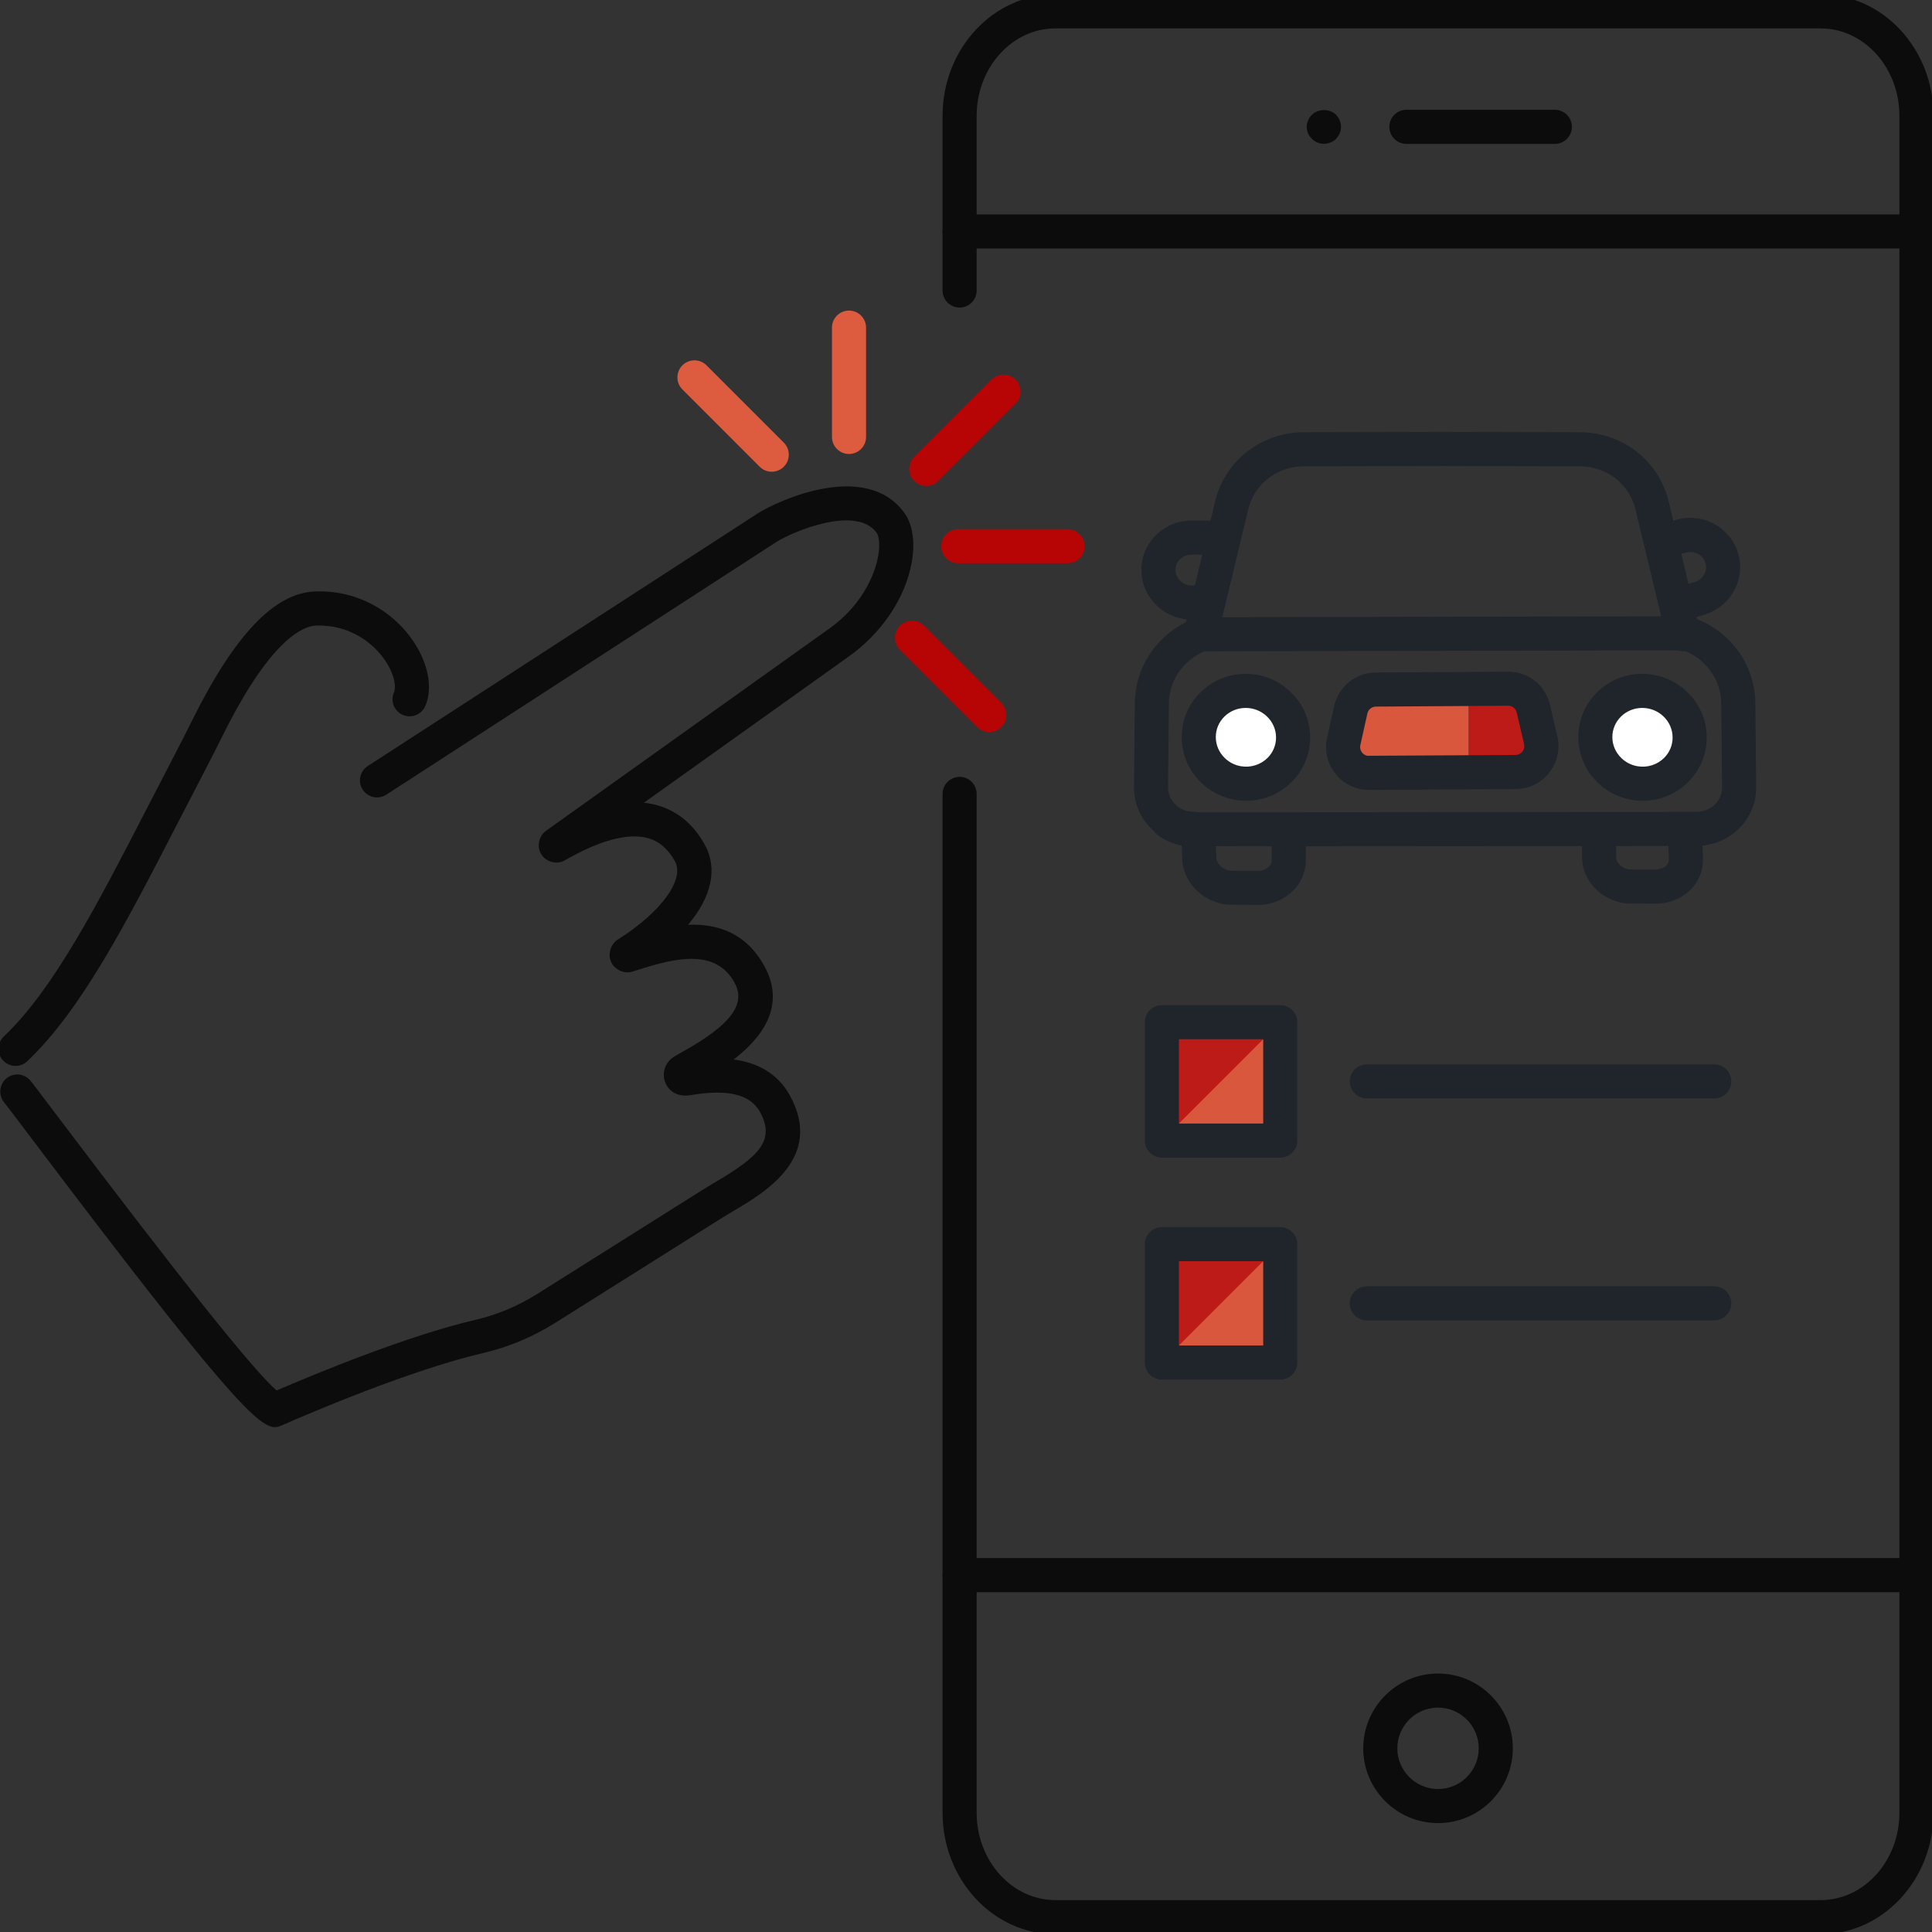 <?xml version="1.0" encoding="utf-8"?>
<!-- Generator: Adobe Illustrator 27.7.0, SVG Export Plug-In . SVG Version: 6.00 Build 0)  -->
<svg version="1.1" id="Livello_1" xmlns="http://www.w3.org/2000/svg" xmlns:xlink="http://www.w3.org/1999/xlink" x="0px" y="0px"
	 viewBox="0 0 85 85" enable-background="new 0 0 85 85" xml:space="preserve">
<rect x="0" y="0" width="85" height="85" fill="#333333" stroke="none"/>
<g>
	<g>
		<defs>
			<path id="SVGID_00000179646341088955496650000010272320627105102740_" d="M12.094,62.788c-0.744,0-2.275-1.534-10.755-12.766
				c-0.634-0.839-1.057-1.401-1.147-1.508c-0.266-0.313-0.233-0.786,0.076-1.056c0.31-0.271,0.774-0.244,1.049,0.062
				c0.084,0.095,0.321,0.407,1.22,1.598c5.396,7.146,8.631,11.196,9.632,12.057c1.615-0.697,5.721-2.404,8.75-3.108
				c0.954-0.222,1.873-0.608,2.732-1.148l7.312-4.603c0.16-0.101,0.34-0.207,0.529-0.319c1.898-1.119,2.63-1.828,1.947-3.072
				c-0.565-1.03-2.032-0.915-3.085-0.739c-0.502,0.074-0.893-0.133-1.066-0.516c-0.172-0.378-0.07-0.827,0.248-1.093
				c0.073-0.061,0.245-0.166,0.488-0.301c2.128-1.184,2.812-2.094,2.292-3.044c-0.825-1.503-2.587-1.09-4.175-0.584l-0.321,0.101
				c-0.358,0.11-0.783-0.086-0.936-0.431c-0.151-0.341-0.015-0.787,0.301-0.985c1.894-1.191,2.949-2.636,2.512-3.435
				c-0.302-0.549-0.691-0.884-1.189-1.023c-0.868-0.243-2.13,0.095-3.651,0.973c-0.35,0.205-0.822,0.084-1.037-0.254
				c-0.217-0.339-0.121-0.817,0.209-1.047l12.357-8.821c1.779-1.227,2.173-2.809,2.252-3.265c0.102-0.591,0.001-0.923-0.065-1.016
				c-0.904-1.246-3.707-0.048-4.418,0.401l-17.16,11.117c-0.349,0.224-0.813,0.126-1.038-0.222
				c-0.225-0.348-0.126-0.812,0.222-1.038l17.168-11.121c0.943-0.593,4.771-2.324,6.441-0.017c0.364,0.504,0.48,1.267,0.329,2.149
				c-0.277,1.606-1.35,3.19-2.869,4.237l-8.919,6.367c0.202,0.021,0.396,0.058,0.584,0.11c0.895,0.25,1.601,0.838,2.1,1.746
				c0.575,1.049,0.288,2.293-0.739,3.512c1.262-0.052,2.542,0.336,3.358,1.823c0.98,1.786-0.167,3.192-1.353,4.104
				c0.932,0.125,1.896,0.532,2.476,1.589c1.497,2.728-1.103,4.262-2.499,5.085c-0.177,0.104-0.344,0.203-0.493,0.297l-7.312,4.603
				c-1.001,0.63-2.075,1.08-3.191,1.34c-3.138,0.729-7.542,2.605-8.816,3.164C12.329,62.742,12.223,62.788,12.094,62.788z"/>
		</defs>
		<defs>
			<path id="SVGID_00000167361712210195819230000014388671301189936566_" d="M0.684,46.895c-0.198,0-0.396-0.078-0.544-0.233
				c-0.285-0.301-0.272-0.775,0.027-1.061c2.197-2.084,4.116-5.806,6.338-10.115c0.367-0.713,0.744-1.444,1.134-2.19
				c0.289-0.553,0.567-1.101,0.834-1.639c1.851-3.723,3.606-5.565,5.367-5.633c1.734-0.082,3.379,0.754,4.35,2.197
				c0.665,0.99,0.862,2.084,0.514,2.854c-0.171,0.377-0.617,0.542-0.993,0.374c-0.377-0.172-0.545-0.616-0.374-0.993
				c0.086-0.188,0.055-0.734-0.392-1.398c-0.254-0.379-1.205-1.586-3.047-1.536c-0.52,0.021-1.957,0.528-4.081,4.801
				c-0.271,0.546-0.555,1.104-0.848,1.666c-0.389,0.745-0.765,1.474-1.131,2.184c-2.284,4.432-4.257,8.258-6.638,10.517
				C1.055,46.827,0.87,46.895,0.684,46.895z"/>
		</defs>
		<use xlink:href="#SVGID_00000179646341088955496650000010272320627105102740_"  overflow="visible" fill="#0C0C0C"/>
		<use xlink:href="#SVGID_00000167361712210195819230000014388671301189936566_"  overflow="visible" fill="#0C0C0C"/>
		<clipPath id="SVGID_00000063612448343488134530000008213687128226936502_">
			<use xlink:href="#SVGID_00000179646341088955496650000010272320627105102740_"  overflow="visible"/>
		</clipPath>
		
			<clipPath id="SVGID_00000109745416427207705090000006286336972877482423_" clip-path="url(#SVGID_00000063612448343488134530000008213687128226936502_)">
			<use xlink:href="#SVGID_00000167361712210195819230000014388671301189936566_"  overflow="visible"/>
		</clipPath>
		<g clip-path="url(#SVGID_00000109745416427207705090000006286336972877482423_)">
			<g>
				<rect x="-2.703" y="20.157" transform="matrix(0.999 -0.038 0.038 0.999 -1.622 0.79)" width="45.057" height="45.277"/>
				<path fill="#0C0C0C" d="M-1.822,67.029c-0.4,0-0.733-0.317-0.748-0.722l-1.731-45.244c-0.008-0.198,0.063-0.392,0.199-0.538
					c0.135-0.146,0.322-0.232,0.521-0.239l45.024-1.723c0.407-0.014,0.763,0.307,0.777,0.721l1.731,45.244
					c0.008,0.198-0.063,0.392-0.199,0.538c-0.135,0.146-0.322,0.232-0.521,0.239l-45.024,1.723
					C-1.802,67.029-1.812,67.029-1.822,67.029z M-2.774,21.755L-1.1,65.5l43.525-1.665L40.751,20.09L-2.774,21.755z"/>
			</g>
		</g>
	</g>
	<g>
		<path fill="#0C0C0C" d="M80.101,85.097H46.435c-2.738,0-4.966-2.397-4.966-5.344V34.929c0-0.414,0.336-0.75,0.75-0.75
			s0.75,0.336,0.75,0.75v44.824c0,2.119,1.555,3.844,3.466,3.844h33.666c1.91,0,3.465-1.725,3.465-3.844V5.094
			c0-2.119-1.555-3.844-3.465-3.844H46.435c-1.911,0-3.466,1.725-3.466,3.844v7.687c0,0.414-0.336,0.75-0.75,0.75
			s-0.75-0.336-0.75-0.75V5.094c0-2.946,2.228-5.344,4.966-5.344h33.666c2.737,0,4.965,2.397,4.965,5.344v74.659
			C85.066,82.7,82.838,85.097,80.101,85.097z"/>
	</g>
	<g>
		<path fill="#0C0C0C" d="M84.316,10.933H42.219c-0.414,0-0.75-0.336-0.75-0.75s0.336-0.75,0.75-0.75h42.097
			c0.414,0,0.75,0.336,0.75,0.75S84.73,10.933,84.316,10.933z"/>
	</g>
	<g>
		<path fill="#0C0C0C" d="M68.407,6.33h-6.532c-0.414,0-0.75-0.336-0.75-0.75s0.336-0.75,0.75-0.75h6.532
			c0.414,0,0.75,0.336,0.75,0.75S68.821,6.33,68.407,6.33z"/>
	</g>
	<g>
		<path fill="#0C0C0C" d="M58.25,6.329c-0.2,0-0.39-0.08-0.53-0.22c-0.069-0.07-0.13-0.149-0.17-0.24
			c-0.04-0.09-0.06-0.189-0.06-0.29c0-0.09,0.02-0.189,0.06-0.279c0.04-0.101,0.101-0.181,0.17-0.25c0.271-0.271,0.78-0.28,1.061,0
			c0.06,0.069,0.12,0.149,0.16,0.25C58.98,5.389,59,5.489,59,5.579c0,0.101-0.021,0.2-0.06,0.29c-0.04,0.091-0.101,0.17-0.16,0.24
			c-0.07,0.07-0.16,0.13-0.25,0.16C58.441,6.309,58.34,6.329,58.25,6.329z"/>
	</g>
	<g>
		<path fill="#0C0C0C" d="M84.316,70.048H42.219c-0.414,0-0.75-0.336-0.75-0.75s0.336-0.75,0.75-0.75h42.097
			c0.414,0,0.75,0.336,0.75,0.75S84.73,70.048,84.316,70.048z"/>
	</g>
	<g>
		<path fill="#DD5B3F" d="M33.953,20.754c-0.192,0-0.384-0.073-0.53-0.22l-3.4-3.4c-0.293-0.293-0.293-0.768,0-1.061
			s0.768-0.293,1.061,0l3.4,3.4c0.293,0.293,0.293,0.768,0,1.061C34.336,20.681,34.145,20.754,33.953,20.754z"/>
	</g>
	<g>
		<path fill="#B70404" d="M40.753,21.382c-0.192,0-0.384-0.073-0.53-0.22c-0.293-0.293-0.293-0.768,0-1.061l3.399-3.399
			c0.293-0.293,0.768-0.293,1.061,0s0.293,0.768,0,1.061l-3.399,3.399C41.137,21.309,40.946,21.382,40.753,21.382z"/>
	</g>
	<g>
		<path fill="#B70404" d="M46.969,24.782h-4.809c-0.414,0-0.75-0.336-0.75-0.75s0.336-0.75,0.75-0.75h4.809
			c0.414,0,0.75,0.336,0.75,0.75S47.383,24.782,46.969,24.782z"/>
	</g>
	<g>
		<path fill="#B70404" d="M43.525,32.208c-0.192,0-0.384-0.073-0.53-0.22l-3.399-3.399c-0.293-0.293-0.293-0.768,0-1.061
			s0.768-0.293,1.061,0l3.399,3.399c0.293,0.293,0.293,0.768,0,1.061C43.909,32.135,43.717,32.208,43.525,32.208z"/>
	</g>
	<g>
		<path fill="#DD5B3F" d="M37.353,19.974c-0.414,0-0.75-0.336-0.75-0.75v-4.81c0-0.414,0.336-0.75,0.75-0.75s0.75,0.336,0.75,0.75
			v4.81C38.103,19.638,37.767,19.974,37.353,19.974z"/>
	</g>
	<g>
		<path fill="#0C0C0C" d="M63.268,80.209c-1.814,0-3.291-1.476-3.291-3.29s1.477-3.291,3.291-3.291c1.814,0,3.29,1.477,3.29,3.291
			S65.083,80.209,63.268,80.209z M63.268,75.128c-0.987,0-1.791,0.804-1.791,1.791s0.804,1.79,1.791,1.79
			c0.987,0,1.79-0.803,1.79-1.79S64.255,75.128,63.268,75.128z"/>
	</g>
</g>
<g>
	<g>
		<path fill="#BD1B17" d="M66.344,30.3c0.535-0.004,0.994,0.358,1.116,0.88l0.324,1.38c0.08,0.34,0.002,0.693-0.214,0.968
			c-0.216,0.275-0.54,0.434-0.889,0.436l-2.071,0.013v-3.667L66.344,30.3z"/>
	</g>
	<g>
		<path fill="#D9573D" d="M59.118,32.616l0.309-1.384c0.117-0.523,0.572-0.891,1.107-0.894l4.075-0.026v3.667l-4.371,0.028
			c-0.068,0-0.135-0.005-0.2-0.016c-0.271-0.046-0.517-0.189-0.694-0.409C59.124,33.309,59.042,32.957,59.118,32.616z"/>
	</g>
	<g>
		<path fill="#20252B" d="M60.243,34.756c-0.114,0-0.223-0.01-0.327-0.026c-0.456-0.077-0.865-0.317-1.155-0.677
			c-0.364-0.453-0.499-1.036-0.374-1.601l0.309-1.384c0.193-0.867,0.947-1.477,1.835-1.481l5.81-0.037c0.005,0,0.01,0,0.015,0
			c0.881,0,1.635,0.598,1.837,1.459l0.323,1.38c0.132,0.562,0.003,1.146-0.354,1.603c-0.358,0.455-0.895,0.719-1.474,0.724
			L60.243,34.756z M66.353,31.05c-0.001,0-0.002,0-0.003,0l-5.812,0.037c-0.187,0.001-0.339,0.124-0.379,0.307l-0.309,1.385
			c-0.027,0.119,0,0.238,0.077,0.333c0.06,0.074,0.141,0.123,0.233,0.139l6.514-0.035c0.121-0.001,0.229-0.055,0.306-0.15
			c0.074-0.096,0.101-0.214,0.072-0.333v-0.001l-0.323-1.38C66.688,31.17,66.537,31.05,66.353,31.05z"/>
	</g>
	<g>
		<g>
			<defs>
				<path id="SVGID_00000112591554565067310660000010793134370376312499_" d="M58.058,37.234c-3.369,0-5.928-0.004-5.996-0.015
					c-0.403-0.068-0.79-0.231-1.119-0.472c-0.334-0.244-0.407-0.713-0.163-1.048c0.242-0.335,0.711-0.409,1.048-0.163
					c0.142,0.104,0.309,0.174,0.481,0.203c0.371,0,15.468-0.01,22.204-0.021h0.001c0.414,0,0.749,0.335,0.75,0.749
					s-0.335,0.75-0.749,0.751C73.918,37.22,64.505,37.234,58.058,37.234z M74.048,28.655c-0.338,0-0.646-0.23-0.729-0.574
					l-1.371-5.686c-0.266-1.104-1.269-1.877-2.438-1.879l-6.075-0.013l-6.074,0.013c-1.17,0.002-2.173,0.775-2.438,1.879
					l-1.371,5.686c-0.098,0.403-0.508,0.65-0.905,0.554c-0.402-0.098-0.65-0.503-0.554-0.905l1.371-5.686
					c0.43-1.779,2.03-3.023,3.895-3.027l6.075-0.013c0.001,0,0.001,0,0.002,0l0,0l0,0l0,0l0,0c0.001,0,0.001,0,0.002,0l6.076,0.013
					c1.863,0.004,3.465,1.248,3.895,3.027l1.371,5.686c0.097,0.402-0.151,0.808-0.554,0.905
					C74.167,28.648,74.107,28.655,74.048,28.655z"/>
			</defs>
			<use xlink:href="#SVGID_00000112591554565067310660000010793134370376312499_"  overflow="visible" fill="#20252B"/>
			<clipPath id="SVGID_00000069358608476117626470000015626891846126679971_">
				<use xlink:href="#SVGID_00000112591554565067310660000010793134370376312499_"  overflow="visible"/>
			</clipPath>
		</g>
		<g>
			<defs>
				<path id="SVGID_00000002370356211064045150000001692183138831465643_" d="M52.491,37.211c-0.001,0-0.001,0-0.002,0
					c-0.708-0.002-1.369-0.278-1.862-0.777c-0.481-0.487-0.743-1.131-0.736-1.812l0.036-3.698c0.018-1.722,1.152-3.24,2.822-3.779
					c0.398-0.125,0.818,0.09,0.944,0.483c0.127,0.395-0.089,0.817-0.483,0.944c-1.056,0.341-1.772,1.292-1.783,2.367l-0.036,3.697
					c-0.003,0.277,0.105,0.542,0.304,0.743c0.21,0.213,0.494,0.33,0.799,0.331c0.414,0.001,0.749,0.338,0.748,0.752
					S52.904,37.211,52.491,37.211z"/>
			</defs>
			<use xlink:href="#SVGID_00000002370356211064045150000001692183138831465643_"  overflow="visible" fill="#20252B"/>
			<clipPath id="SVGID_00000101800306381511300310000017213392381747916183_">
				<use xlink:href="#SVGID_00000002370356211064045150000001692183138831465643_"  overflow="visible"/>
			</clipPath>
		</g>
		<g>
			<defs>
				<path id="SVGID_00000098906282997614714510000010986371839033930151_" d="M74.663,37.211c-0.413,0-0.749-0.334-0.75-0.748
					s0.334-0.751,0.748-0.752c0.305-0.001,0.589-0.118,0.799-0.331c0.198-0.201,0.307-0.466,0.304-0.744l-0.037-3.696
					c-0.01-1.075-0.727-2.026-1.782-2.367c-0.395-0.127-0.61-0.55-0.483-0.944c0.128-0.394,0.549-0.608,0.944-0.483
					c1.671,0.539,2.805,2.059,2.821,3.78l0.037,3.696c0.007,0.682-0.255,1.325-0.736,1.812c-0.493,0.499-1.154,0.775-1.862,0.777
					C74.664,37.211,74.664,37.211,74.663,37.211z"/>
			</defs>
			<use xlink:href="#SVGID_00000098906282997614714510000010986371839033930151_"  overflow="visible" fill="#20252B"/>
			<clipPath id="SVGID_00000054962042979281705020000017476200754371840664_">
				<use xlink:href="#SVGID_00000098906282997614714510000010986371839033930151_"  overflow="visible"/>
			</clipPath>
		</g>
		<g>
			<line fill="#FFFFFF" x1="74.174" y1="27.862" x2="52.697" y2="27.905"/>
			<path fill="#20252B" d="M52.697,28.656c-0.413,0-0.749-0.335-0.75-0.748c-0.001-0.415,0.334-0.751,0.748-0.752l21.478-0.044
				c0.001,0,0.002,0,0.002,0c0.413,0,0.749,0.335,0.75,0.748c0.001,0.415-0.334,0.751-0.748,0.752l-21.478,0.044
				C52.698,28.656,52.697,28.656,52.697,28.656z"/>
		</g>
		<g>
			<path fill="#FFFFFF" d="M54.798,30.396c0.554-0.002,1.077,0.209,1.472,0.593c0.395,0.384,0.616,0.897,0.62,1.442
				c0.01,1.126-0.913,2.045-2.057,2.049c-0.124,0-0.246-0.01-0.365-0.03c-0.416-0.071-0.8-0.265-1.107-0.563
				c-0.395-0.384-0.616-0.897-0.62-1.442c-0.005-0.546,0.207-1.059,0.595-1.446C53.725,30.612,54.244,30.398,54.798,30.396z"/>
			<path fill="#20252B" d="M54.836,35.231c-0.169,0-0.334-0.014-0.494-0.041c-0.57-0.098-1.09-0.362-1.504-0.766
				c-0.54-0.525-0.841-1.226-0.848-1.973c-0.007-0.748,0.283-1.452,0.816-1.984c0.529-0.527,1.235-0.818,1.988-0.821l0,0
				c0.004,0,0.007,0,0.011,0c0.748,0,1.453,0.286,1.988,0.807c0.539,0.522,0.84,1.224,0.847,1.973
				c0.007,0.739-0.278,1.438-0.801,1.967C56.309,34.93,55.597,35.228,54.836,35.231z M54.798,30.396l0.003,0.75
				c-0.355,0.001-0.688,0.138-0.936,0.384c-0.245,0.244-0.378,0.567-0.375,0.908c0.003,0.344,0.143,0.667,0.395,0.912
				c0.195,0.19,0.44,0.315,0.711,0.361c0.425,0.074,0.872-0.064,1.178-0.373c0.239-0.243,0.37-0.562,0.367-0.899
				c-0.003-0.345-0.143-0.668-0.393-0.911c-0.253-0.246-0.588-0.382-0.942-0.382c-0.002,0-0.004,0-0.005,0L54.798,30.396z"/>
		</g>
		<g>
			<path fill="#FFFFFF" d="M72.246,30.396c0.554-0.002,1.077,0.209,1.472,0.593c0.395,0.384,0.616,0.897,0.62,1.442
				c0.01,1.126-0.913,2.045-2.057,2.049c-0.124,0-0.246-0.01-0.365-0.03c-0.416-0.071-0.8-0.265-1.107-0.563
				c-0.395-0.384-0.616-0.897-0.62-1.442c-0.005-0.546,0.207-1.059,0.595-1.446C71.172,30.612,71.691,30.398,72.246,30.396z"/>
			<path fill="#20252B" d="M72.284,35.231c-0.169,0-0.334-0.014-0.494-0.041c-0.569-0.098-1.089-0.361-1.504-0.765
				c-0.54-0.527-0.841-1.228-0.848-1.974c-0.007-0.748,0.283-1.452,0.816-1.984c0.529-0.527,1.235-0.818,1.988-0.821
				c0.004,0,0.007,0,0.011,0c0.748,0,1.453,0.286,1.988,0.807c0.539,0.522,0.84,1.224,0.847,1.973
				c0.007,0.739-0.278,1.438-0.801,1.967C73.756,34.93,73.044,35.228,72.284,35.231z M72.253,31.146c-0.002,0-0.004,0-0.005,0
				c-0.355,0.001-0.688,0.138-0.936,0.384c-0.245,0.244-0.378,0.567-0.375,0.908c0.003,0.344,0.143,0.668,0.394,0.912
				c0.195,0.19,0.442,0.315,0.711,0.361c0.434,0.074,0.874-0.064,1.179-0.373c0.239-0.243,0.37-0.562,0.367-0.899
				c-0.003-0.345-0.143-0.668-0.393-0.911C72.943,31.282,72.608,31.146,72.253,31.146z"/>
		</g>
		<g>
			<g>
				<path fill="#20252B" d="M55.322,39.814c-0.012,0-0.024,0-0.037,0c-1.281-0.006-1.358-0.02-1.427-0.032
					c-1.038-0.176-1.818-1.021-1.848-2.007l-0.042-1.12c-0.017-0.414,0.307-0.762,0.721-0.777c0.441-0.02,0.763,0.307,0.777,0.721
					l0.043,1.126c0.009,0.268,0.28,0.524,0.605,0.58c0.13,0.006,1.184,0.01,1.186,0.01c0.196,0.009,0.383-0.057,0.508-0.168
					c0.099-0.088,0.147-0.192,0.144-0.311v-1.147c0-0.414,0.336-0.75,0.75-0.75s0.75,0.336,0.75,0.75v1.124
					c0.018,0.534-0.219,1.073-0.647,1.455C56.407,39.621,55.882,39.814,55.322,39.814z"/>
			</g>
			<g>
				<path fill="#20252B" d="M72.837,39.759c-0.013,0-0.024,0-0.037,0c-1.241-0.006-1.316-0.019-1.382-0.03
					c-1.023-0.173-1.787-1.001-1.815-1.969v-1.103c0-0.414,0.336-0.75,0.75-0.75s0.75,0.336,0.75,0.75v1.081
					c0.007,0.221,0.261,0.46,0.566,0.512c0.121,0.005,1.146,0.009,1.146,0.009c0.202-0.02,0.358-0.052,0.476-0.156
					c0.091-0.081,0.136-0.177,0.132-0.283l-0.04-1.075c-0.017-0.414,0.307-0.762,0.721-0.777c0.437-0.027,0.763,0.307,0.777,0.721
					l0.041,1.081c0.018,0.562-0.208,1.076-0.634,1.455C73.899,39.57,73.385,39.759,72.837,39.759z"/>
			</g>
		</g>
		<g>
			<path fill="#20252B" d="M52.42,27.26c-0.116,0-0.238-0.011-0.356-0.03c-0.45-0.076-0.856-0.282-1.181-0.597
				c-0.424-0.407-0.661-0.955-0.667-1.54c-0.005-0.587,0.223-1.137,0.64-1.551c0.416-0.41,0.968-0.636,1.555-0.638l1.042-0.002
				h0.001c0.414,0,0.749,0.335,0.75,0.749s-0.334,0.75-0.749,0.751l-1.041,0.002c-0.19,0-0.37,0.073-0.503,0.204
				c-0.128,0.127-0.195,0.29-0.194,0.471c0.002,0.181,0.074,0.345,0.208,0.474c0.108,0.105,0.241,0.173,0.386,0.197
				c0.036,0.006,0.092,0.007,0.122,0.01h0.333c0.414,0,0.75,0.336,0.75,0.75s-0.336,0.75-0.75,0.75h-0.324
				C52.434,27.26,52.427,27.26,52.42,27.26z"/>
		</g>
		<g>
			<path fill="#20252B" d="M73.78,27.378c-0.322,0-0.619-0.208-0.718-0.532c-0.12-0.396,0.104-0.814,0.5-0.936l0.996-0.303
				c0.185-0.057,0.331-0.175,0.421-0.341c0.086-0.159,0.104-0.335,0.051-0.506c-0.055-0.173-0.171-0.31-0.338-0.396
				c-0.132-0.067-0.275-0.093-0.424-0.075c-0.043,0.006-0.087,0.015-0.13,0.027l-0.307,0.094c-0.396,0.123-0.815-0.103-0.937-0.497
				c-0.121-0.396,0.102-0.815,0.497-0.937l0.31-0.095c0.128-0.039,0.252-0.065,0.379-0.081c0.447-0.056,0.895,0.023,1.297,0.229
				c0.524,0.27,0.909,0.725,1.084,1.281c0.174,0.56,0.116,1.151-0.163,1.669c-0.279,0.513-0.741,0.889-1.303,1.061l-0.998,0.304
				C73.925,27.368,73.852,27.378,73.78,27.378z"/>
		</g>
	</g>
</g>
<g>
	<g>
		<rect x="51.116" y="44.972" fill="#BD1B17" width="5.209" height="5.209"/>
	</g>
	<g>
		<polygon fill="#D9573D" points="56.325,50.181 51.116,50.181 56.325,44.972 		"/>
	</g>
	<g>
		<path fill="#20252B" d="M75.419,48.327H60.134c-0.414,0-0.75-0.336-0.75-0.75s0.336-0.75,0.75-0.75h15.285
			c0.414,0,0.75,0.336,0.75,0.75S75.833,48.327,75.419,48.327z"/>
	</g>
	<g>
		<path fill="#20252B" d="M56.326,50.931h-5.209c-0.414,0-0.75-0.336-0.75-0.75v-5.209c0-0.414,0.336-0.75,0.75-0.75h5.209
			c0.414,0,0.75,0.336,0.75,0.75v5.209C57.076,50.595,56.74,50.931,56.326,50.931z M51.867,49.431h3.709v-3.709h-3.709V49.431z"/>
	</g>
</g>
<g>
	<g>
		<rect x="51.116" y="54.738" fill="#BD1B17" width="5.209" height="5.209"/>
	</g>
	<g>
		<polygon fill="#D9573D" points="56.325,59.947 51.116,59.947 56.325,54.738 		"/>
	</g>
	<g>
		<path fill="#20252B" d="M75.419,58.092H60.134c-0.414,0-0.75-0.336-0.75-0.75s0.336-0.75,0.75-0.75h15.285
			c0.414,0,0.75,0.336,0.75,0.75S75.833,58.092,75.419,58.092z"/>
	</g>
	<g>
		<path fill="#20252B" d="M56.326,60.697h-5.209c-0.414,0-0.75-0.336-0.75-0.75v-5.209c0-0.414,0.336-0.75,0.75-0.75h5.209
			c0.414,0,0.75,0.336,0.75,0.75v5.209C57.076,60.361,56.74,60.697,56.326,60.697z M51.867,59.197h3.709v-3.709h-3.709V59.197z"/>
	</g>
</g>
</svg>
